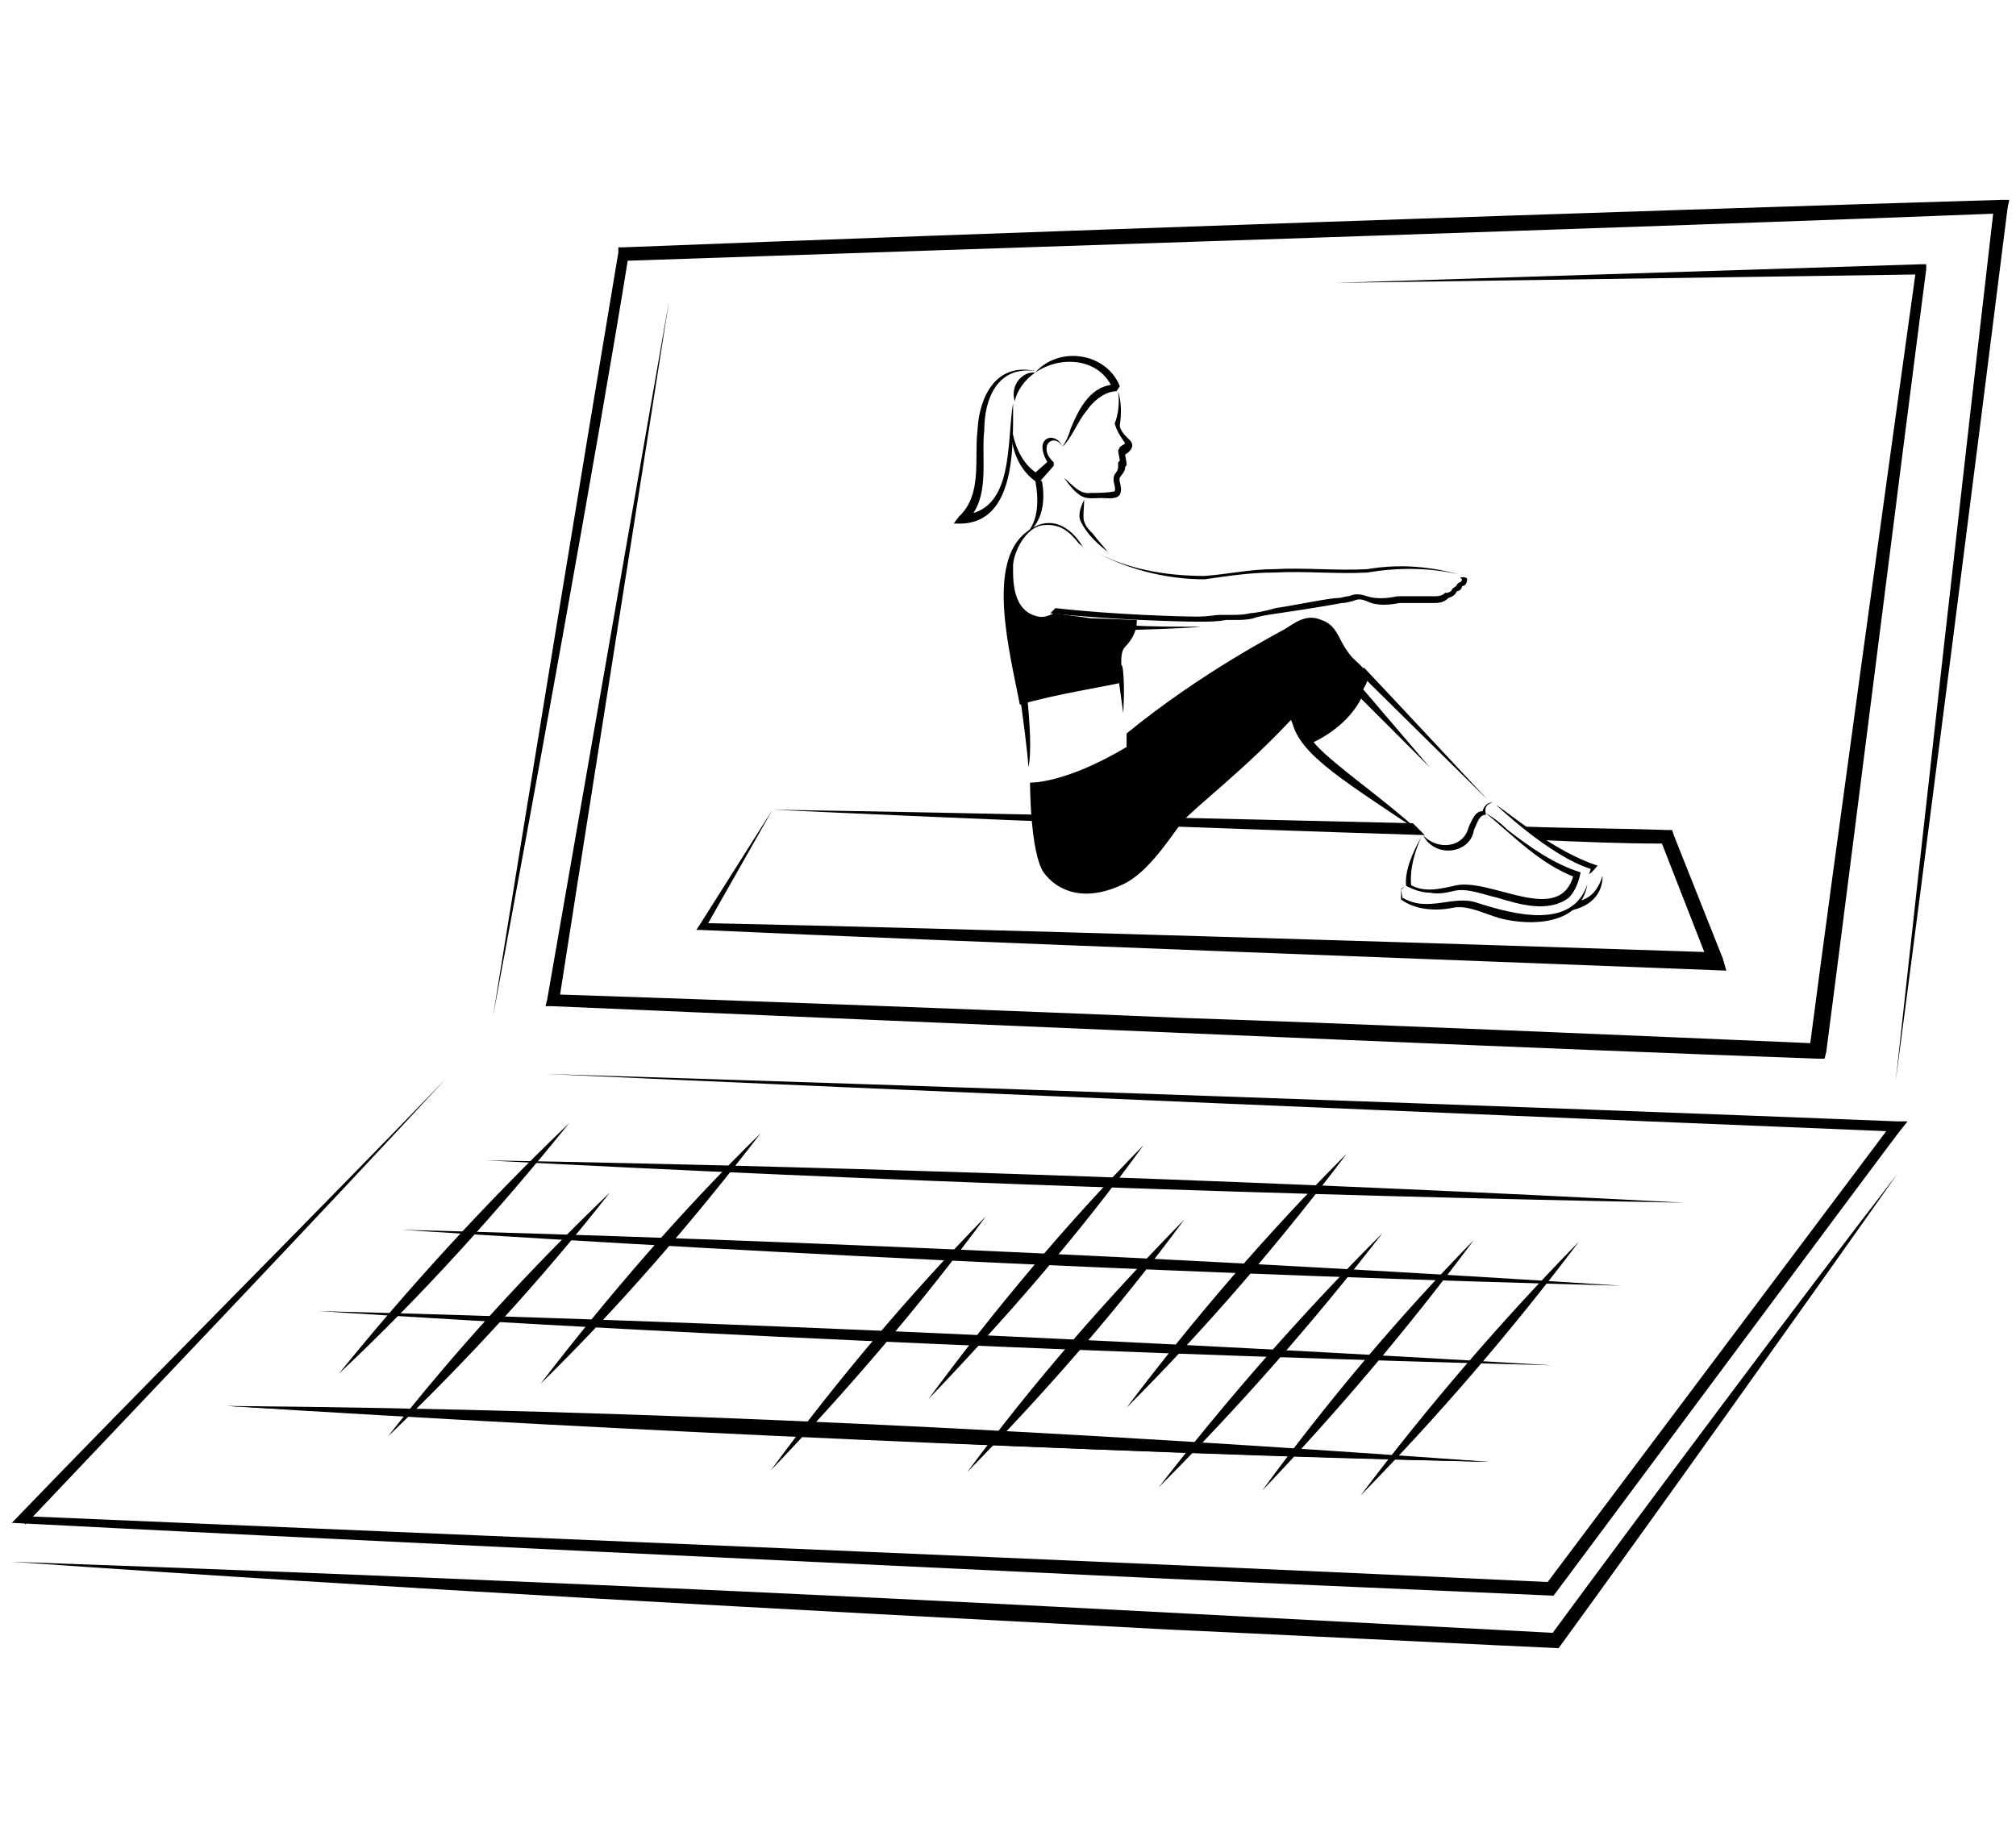 <?xml version="1.0" encoding="UTF-8"?> <!-- Generator: Adobe Illustrator 26.0.1, SVG Export Plug-In . SVG Version: 6.00 Build 0) --> <svg xmlns="http://www.w3.org/2000/svg" xmlns:xlink="http://www.w3.org/1999/xlink" version="1.1" id="Ebene_1" x="0px" y="0px" viewBox="0 0 119 108.6" style="enable-background:new 0 0 119 108.6;" xml:space="preserve"> <g id="comp"> <path d="M26.3,63.7C19.1,71.5,8.7,82.4,1.5,90c0,0-0.2-0.5-0.2-0.5c25.6,1.1,64.9,2.7,90.2,3.9c0,0-0.3,0.2-0.3,0.2l20.5-27.3 l0.2,0.5c-19.9-0.8-59.9-2.5-79.7-3.4c19.9,0.6,59.9,2,79.8,2.8c0,0,0.6,0,0.6,0l-0.4,0.5c-0.2,0.2-20.4,27.4-20.5,27.5 c-0.2,0-22.6-1-22.8-1c-14.7-0.7-53-2.5-68.2-3.3C8,82.3,18.8,71.5,26.3,63.7L26.3,63.7z"></path> <path d="M29.1,60c1.8-11.2,5.5-33.8,7.4-45.1c0,0,0-0.3,0-0.3l0.3,0c20.3-0.8,61-2.2,81.3-2.8c0,0,0.5,0,0.5,0l-0.1,0.5 c-1.6,12.8-4.9,38.7-6.6,51.5c1.4-12.9,4.3-38.7,5.8-51.6c0,0,0.4,0.4,0.4,0.4c-20.3,0.8-61,2.1-81.3,2.8c0,0,0.3-0.3,0.3-0.3 C35.3,26.3,31.2,48.8,29.1,60L29.1,60z"></path> <path d="M39.5,17.7C37.9,28,34.6,48.8,33,59.1c0,0-0.3-0.4-0.3-0.4c9.3,0.3,28,1,37.3,1.4c9.3,0.3,28,1.1,37.3,1.5 c0,0-0.5,0.4-0.5,0.4c1.5-11.5,4.7-34.6,6.3-46.1c0,0,0.3,0.3,0.3,0.3l-34.6,0.5l34.6-1.1l0.3,0l0,0.3c-1.5,11.5-4.4,34.7-5.9,46.2 c0,0-0.1,0.4-0.1,0.4l-0.4,0c-16.6-0.6-39.3-1.6-56-2.3c0,0-18.7-0.8-18.7-0.8l-0.4,0l0.1-0.4C34.1,48.7,37.7,28,39.5,17.7 L39.5,17.7z"></path> <path d="M28.7,68.5c22.7,0.4,48.1,1.3,70.7,2.5C76.8,70.6,51.3,69.7,28.7,68.5L28.7,68.5z"></path> <path d="M23.7,72.6c23.1,0.6,48.9,1.8,72,3.3C72.6,75.3,46.8,74.1,23.7,72.6L23.7,72.6z"></path> <path d="M18.8,77.4c23.3,0.6,49.5,1.8,72.8,3.2C68.2,80,42.1,78.9,18.8,77.4L18.8,77.4z"></path> <path d="M13.4,83c24.8,0.2,49.7,1.5,74.5,3.3C64.2,85.8,37,84.3,13.4,83L13.4,83z"></path> <path d="M13.4,83c23.9,0.6,50.6,1.8,74.5,3.3C64,85.7,37.2,84.5,13.4,83L13.4,83z"></path> <path d="M20,81.1c4.2-5.2,8.8-10.2,13.6-14.8C29.4,71.5,24.9,76.5,20,81.1L20,81.1z"></path> <path d="M22.9,84.8c4-5.1,8.4-9.9,13.1-14.4C32,75.5,27.6,80.3,22.9,84.8L22.9,84.8z"></path> <path d="M31.9,81.7c4-5.2,8.3-10.2,13-14.8C40.9,72.1,36.6,77.1,31.9,81.7L31.9,81.7z"></path> <path d="M68.4,87.8c4.1-5.3,8.5-10.3,13.2-15C77.5,78.1,73.1,83.1,68.4,87.8L68.4,87.8z"></path> <path d="M66.5,83.1c4-5.3,8.3-10.3,13-15C75.5,73.4,71.2,78.4,66.5,83.1L66.5,83.1z"></path> <path d="M57.1,86.9C61,81.6,65.3,76.7,69.9,72C66,77.3,61.7,82.2,57.1,86.9L57.1,86.9z"></path> <path d="M54.8,82.6c3.9-5.3,8.1-10.3,12.7-15C63.6,73,59.3,77.9,54.8,82.6L54.8,82.6z"></path> <path d="M45.5,86.8c3.9-5.3,8.1-10.3,12.7-15C54.3,77.1,50,82.1,45.5,86.8L45.5,86.8z"></path> <path d="M74.5,88c3.8-5.2,8-10.2,12.5-14.8C83.2,78.3,79,83.3,74.5,88L74.5,88z"></path> <path d="M80.3,88.3c4-5.3,8.3-10.3,12.9-15C89.2,78.6,84.9,83.6,80.3,88.3L80.3,88.3z"></path> <path d="M112,69.3c-5,7.1-14.9,21-20,28c-0.2,0-22.7-1.1-23-1.1C46.2,95,23.5,93.8,0.7,92.2c22.8,0.8,45.6,1.8,68.3,3 c0,0,22.8,1.2,22.8,1.2l-0.3,0.2C96.5,89.8,106.8,76,112,69.3L112,69.3z"></path> </g> <g> <path d="M83.4,48.6c-12.6-0.3-25.3-0.6-37.8-0.8c12.9,0.6,25.7,1.1,38.5,1.5C83.8,49,83.6,48.8,83.4,48.6z"></path> <path d="M101.7,56.6l-2.9-7.3L98.7,49c0,0-0.3,0-0.3,0c-2.8-0.1-5.6-0.1-8.4-0.2c0.3,0.2,0.8,0.6,1.1,0.8c2.3,0.1,4.7,0.2,7,0.2 l2.5,6.4c-15-0.5-44-1.4-58.8-1.7l3.8-6.7l-4.3,6.8l-0.2,0.3c0,0,0.3,0,0.3,0c15.3,0.7,45.2,1.8,60.5,2.4 C101.9,57.3,101.7,56.6,101.7,56.6z"></path> </g> <g> <path d="M59.8,23.8c0,2.6,0.2,7.4-3.5,7.1c0,0,0.3-0.4,0.3-0.4c1.4-1.3,0.9-3.4,1.1-5.1c0.1-2,1.1-4,3.4-3.5c-2.2-0.3-3,1.6-3,3.5 c-0.2,1.7,0.4,4.1-1.1,5.4c0,0-0.2-0.4-0.2-0.4C59.9,30.2,59.4,26.1,59.8,23.8L59.8,23.8z"></path> <path d="M61.1,22c-0.6,0.4-1.1,1.1-1.2,1.7C59.6,22.7,60.4,21.9,61.1,22z"></path> <path d="M61.1,22c1.4-1.6,4.2-1.2,5,0.8c0,0-0.2,0.3-0.2,0.3c-0.7,0-1.4,0.6-1.8,1.2c-0.5,0.6-0.8,1.5-1.4,2.1 c0.2-0.3,0.4-0.7,0.5-1.1c0.5-1.2,1.2-2.6,2.7-2.6c0,0-0.2,0.3-0.2,0.3C65,21.2,62.7,20.9,61.1,22L61.1,22z"></path> <path d="M62.7,26.4c-0.1-0.4-0.7-0.6-0.9-0.1c-0.1,0.4,0.1,0.7,0.4,1c0,0,0,0.2,0,0.2c0,0-0.8,0.9-0.8,0.9c0,0-0.3,0-0.3,0 c-1.1-0.8-1.5-2.2-1.4-3.4c0.1,1.2,0.6,2.4,1.6,3c0,0-0.3,0-0.3,0c0,0,0.9-0.8,0.9-0.8c0,0,0,0.2,0,0.2c-0.2-0.3-0.5-0.9-0.3-1.3 C61.9,25.6,62.6,25.9,62.7,26.4L62.7,26.4z"></path> <path d="M66,23.1c0.2,0.6,0.2,1.4,0.1,2c0,0.3,0.3,0.6,0.5,0.8c0.5,0.4,0.1,0.8-0.3,1c0,0,0.1-0.2,0.1-0.2c0,0.2,0.1,0.5,0.1,0.7 c0,0.1-0.1,0.2-0.2,0.3v-0.3c0.3,0.3-0.1,0.6-0.2,0.8c-0.1,0.2,0.2,0.6,0,1c-0.2,0.3-0.7,0.2-1.1,0.2c-0.5,0-0.9,0.1-1.3-0.2 c-0.4-0.3-0.6-0.6-0.9-1c0.5,0.4,0.9,1,1.6,0.9c0.4,0,1,0,1.4-0.1c0.1-0.3-0.2-0.6,0-1c0.1-0.1,0.2-0.3,0.2-0.4c0,0,0-0.3,0-0.3 c0,0,0.1-0.1,0.1-0.1c0-0.1-0.1-0.5-0.1-0.6l0.1-0.2c0.1-0.1,0.3-0.2,0.3-0.2c0,0,0-0.1-0.1-0.2c-0.2-0.3-0.4-0.6-0.5-1 C66,24.5,66.1,23.8,66,23.1L66,23.1z"></path> <path d="M64,29.5c0,0.3-0.1,1.1,0,1.3c0.1,0.3,0.3,0.5,0.5,0.7c0.3,0.4,0.6,0.7,0.9,1.1c-0.6-0.5-1.2-1-1.6-1.8 C63.6,30.4,63.8,29.9,64,29.5L64,29.5z"></path> <path d="M70.6,36.7c-0.7,0-5.1-0.1-8.6-0.5c0,0,0.2-0.2,0.3-0.3c3.5,0.4,7.6,0.5,8.3,0.5c0.8,0,1.1-0.1,1.4-0.1c0.1,0,0.1,0,0.2,0 c0.1,0,0.3,0,0.5,0c0.3,0,0.7,0,1.1-0.1c0.2,0,0.8-0.1,1.5-0.3c1.3-0.2,3.2-0.6,3.7-0.6c0.2,0,0.4-0.1,0.6-0.1 c0.3-0.1,0.5-0.2,1.1,0c0.6,0.2,1.3,0.1,1.8,0c0.2,0,0.3,0,0.5,0c0.3,0,0.6,0,0.8,0c0.1,0,0.3,0,0.5,0l0.2,0c0.4,0,0.6,0,0.8-0.2 l0.1,0c0.1,0,0.3-0.1,0.3-0.2l0.1-0.1c0.2-0.1,0.2-0.2,0.2-0.2l0.1-0.1c0.1,0,0.2-0.1,0.2-0.2c0,0-0.1-0.1-0.1-0.1 c-0.1,0,0.4-0.1,0.4,0.1c0,0.2-0.1,0.4-0.3,0.4c0,0.1-0.1,0.3-0.3,0.3c-0.1,0.2-0.2,0.3-0.5,0.4c-0.3,0.3-0.6,0.3-1,0.3l-0.2,0 c-0.2,0-0.3,0-0.5,0c-0.3,0-0.5,0-0.8,0c-0.1,0-0.3,0-0.4,0c-0.5,0.1-1.3,0.2-1.9-0.1c-0.5-0.2-0.6-0.1-0.9,0 c-0.1,0-0.3,0.1-0.6,0.1c-0.5,0.1-2.3,0.4-3.7,0.6c-0.7,0.1-1.3,0.2-1.5,0.3c-0.4,0.1-0.8,0.1-1.1,0.1c-0.2,0-0.3,0-0.4,0 c0,0-0.1,0-0.1,0C71.8,36.7,71.4,36.7,70.6,36.7z"></path> <path d="M63.7,32.1c-0.5-0.6-1-1.2-2.1-1.1c-1.1,0.1-1.8,1.7-1.8,2.4c0,0.7-0.1,2.7,1.5,3c0.4,0.1,0.9-0.2,0.9-0.2l2.2,0.3l2.7,0.1 c0,0,0.1,0.8-0.7,1.6c-0.4,0.4-0.1,1.7-0.2,2.1c-0.8,0.2-4,0.7-6,1.3c-0.6-3.1-2-8.4,0.4-10.2c1.9-1.5,3.2,0.7,3.2,0.7 s0.2,0.3,0.2,0.4C64,32.3,63.7,32.1,63.7,32.1z"></path> <path d="M61.1,28.3c0.1,0.6,0.4,2.2-0.5,3.2c1.4-1,0.9-3.1,0.9-3.1L61.1,28.3z"></path> <path d="M60.8,46.2c0,0,0,4.1,0.8,5.3c0.8,1.1,2.4,1.8,4.7,0.7c1.5-0.7,2.8-2.8,3.5-3.7c0.8-0.9,3.7-3.1,6.4-6 c0.4,0.8,0.6,1.2,0.9,1.5c1.3-0.5,2.8-1.6,3.4-3.1l-0.1-0.1c0,0,0.4-0.6,0.4-1c-1-1.1-0.8-0.7-1.3-1.4s-0.6-1.5-1.5-1.8 c-0.9-0.4-1.6,0.2-2.1,0.5c-0.5,0.3-5,2.6-9.4,6.2l0,0.8C62.8,46.3,60.8,46.2,60.8,46.2z"></path> <polygon points="80.3,40.5 84.4,45.3 79.9,40.8 "></polygon> <path d="M84,49.3c0.8,0.9,2.4,0.8,2.7-0.5c0.2-0.4,0.4-1,0.9-0.9c0,0-0.1,0.1-0.1,0.1c0-0.3,0.3-0.7,0.6-0.6 c-0.3,0-0.5,0.3-0.4,0.6c0,0,0,0.1,0,0.1c-0.4,0-0.5,0.5-0.7,0.9C86.8,50.4,84.7,50.7,84,49.3L84,49.3z"></path> <path d="M83.9,49.4c-0.4,0.9-0.7,1.9-0.6,2.9c0,0-0.1-0.1-0.1-0.1c0.8,0.5,1.7,0.3,2.6,0.1c2.1-0.6,6.3,2.5,7.1-0.7 c0,0,0.1,0.2,0.1,0.2c-2.1-0.8-3.6-2.4-5.3-3.8c0.5,0.3,0.9,0.6,1.3,1c1.3,1,2.7,2,4.3,2.5c-0.1,0.5-0.3,1.1-0.7,1.5 c-1.2,0.9-2.9,0.4-4.2,0c-0.9-0.2-1.8-0.6-2.6-0.4c-0.4,0.1-0.9,0.2-1.4,0.1c-0.5,0-1-0.2-1.4-0.4C82.9,51.4,83.4,50.3,83.9,49.4 L83.9,49.4z"></path> <path d="M93.7,52.2c-0.4,2.4-3.3,2.5-5.2,2c-1-0.3-1.9-0.8-2.8-0.6c-1,0.2-2.2,0.1-3-0.5l0,0l0-0.6c0,0,0.2-0.2,0.2-0.2 c0,0-0.2,0.3-0.2,0.2c0,0,0.1,0.6,0.1,0.6l0-0.1c1.5,0.9,3-0.2,4.4,0.3C89.4,54,92.8,54.9,93.7,52.2L93.7,52.2z"></path> <path d="M94.6,51.7c0,0.8-0.4,1.8-2.1,2.1c0.4-0.2,0.7-0.6,0.7-0.6C93.9,53,94.3,52.6,94.6,51.7z"></path> <path d="M88.3,47.5c0.9,0.6,3.5,2.8,6,3.6c0,0-0.3,0.4-0.5,0.5l0.1-0.3C91.4,50.5,88.3,47.5,88.3,47.5z"></path> <path d="M66.5,37.2c0,0,3.5-0.1,4.4-0.2c-3.8,0-4.3-0.1-4.3-0.1L66.5,37.2z"></path> <path d="M76.2,42.2c0.2,2.1,2.5,3.5,7.6,6.9c-2.2-2-5-3.9-6.1-5.1C76.7,42.8,76.2,42.2,76.2,42.2z"></path> <path d="M80.5,39.4c0.4,0.4,7.3,7.8,7.3,7.8l-7.5-7.4L80.5,39.4z"></path> <path d="M60.2,41.1c0.1,0.6,0.5,3.6,0.5,4.2c0.2-0.8,0.1-2.6-0.1-4.5C60.4,39,60.2,41.1,60.2,41.1z"></path> <path d="M66,39.9l0.3,2.2c0,0,0.1-1.4,0-2.4C66.2,38.6,66,39.9,66,39.9z"></path> <path d="M86.1,33.9c-1.8-0.4-3.6-0.4-5.4-0.1c-1.8,0.1-3.6-0.1-5.5,0c-1.4,0-2.7,0.2-4.1,0.4c-2.3,0-4.6-0.6-6.6-1.7 c2,1.1,4.3,1.5,6.6,1.5c1.4-0.1,2.7-0.4,4.1-0.4c1.8-0.1,3.7,0.1,5.5,0C82.5,33.3,84.2,33.4,86.1,33.9L86.1,33.9z"></path> </g> </svg> 